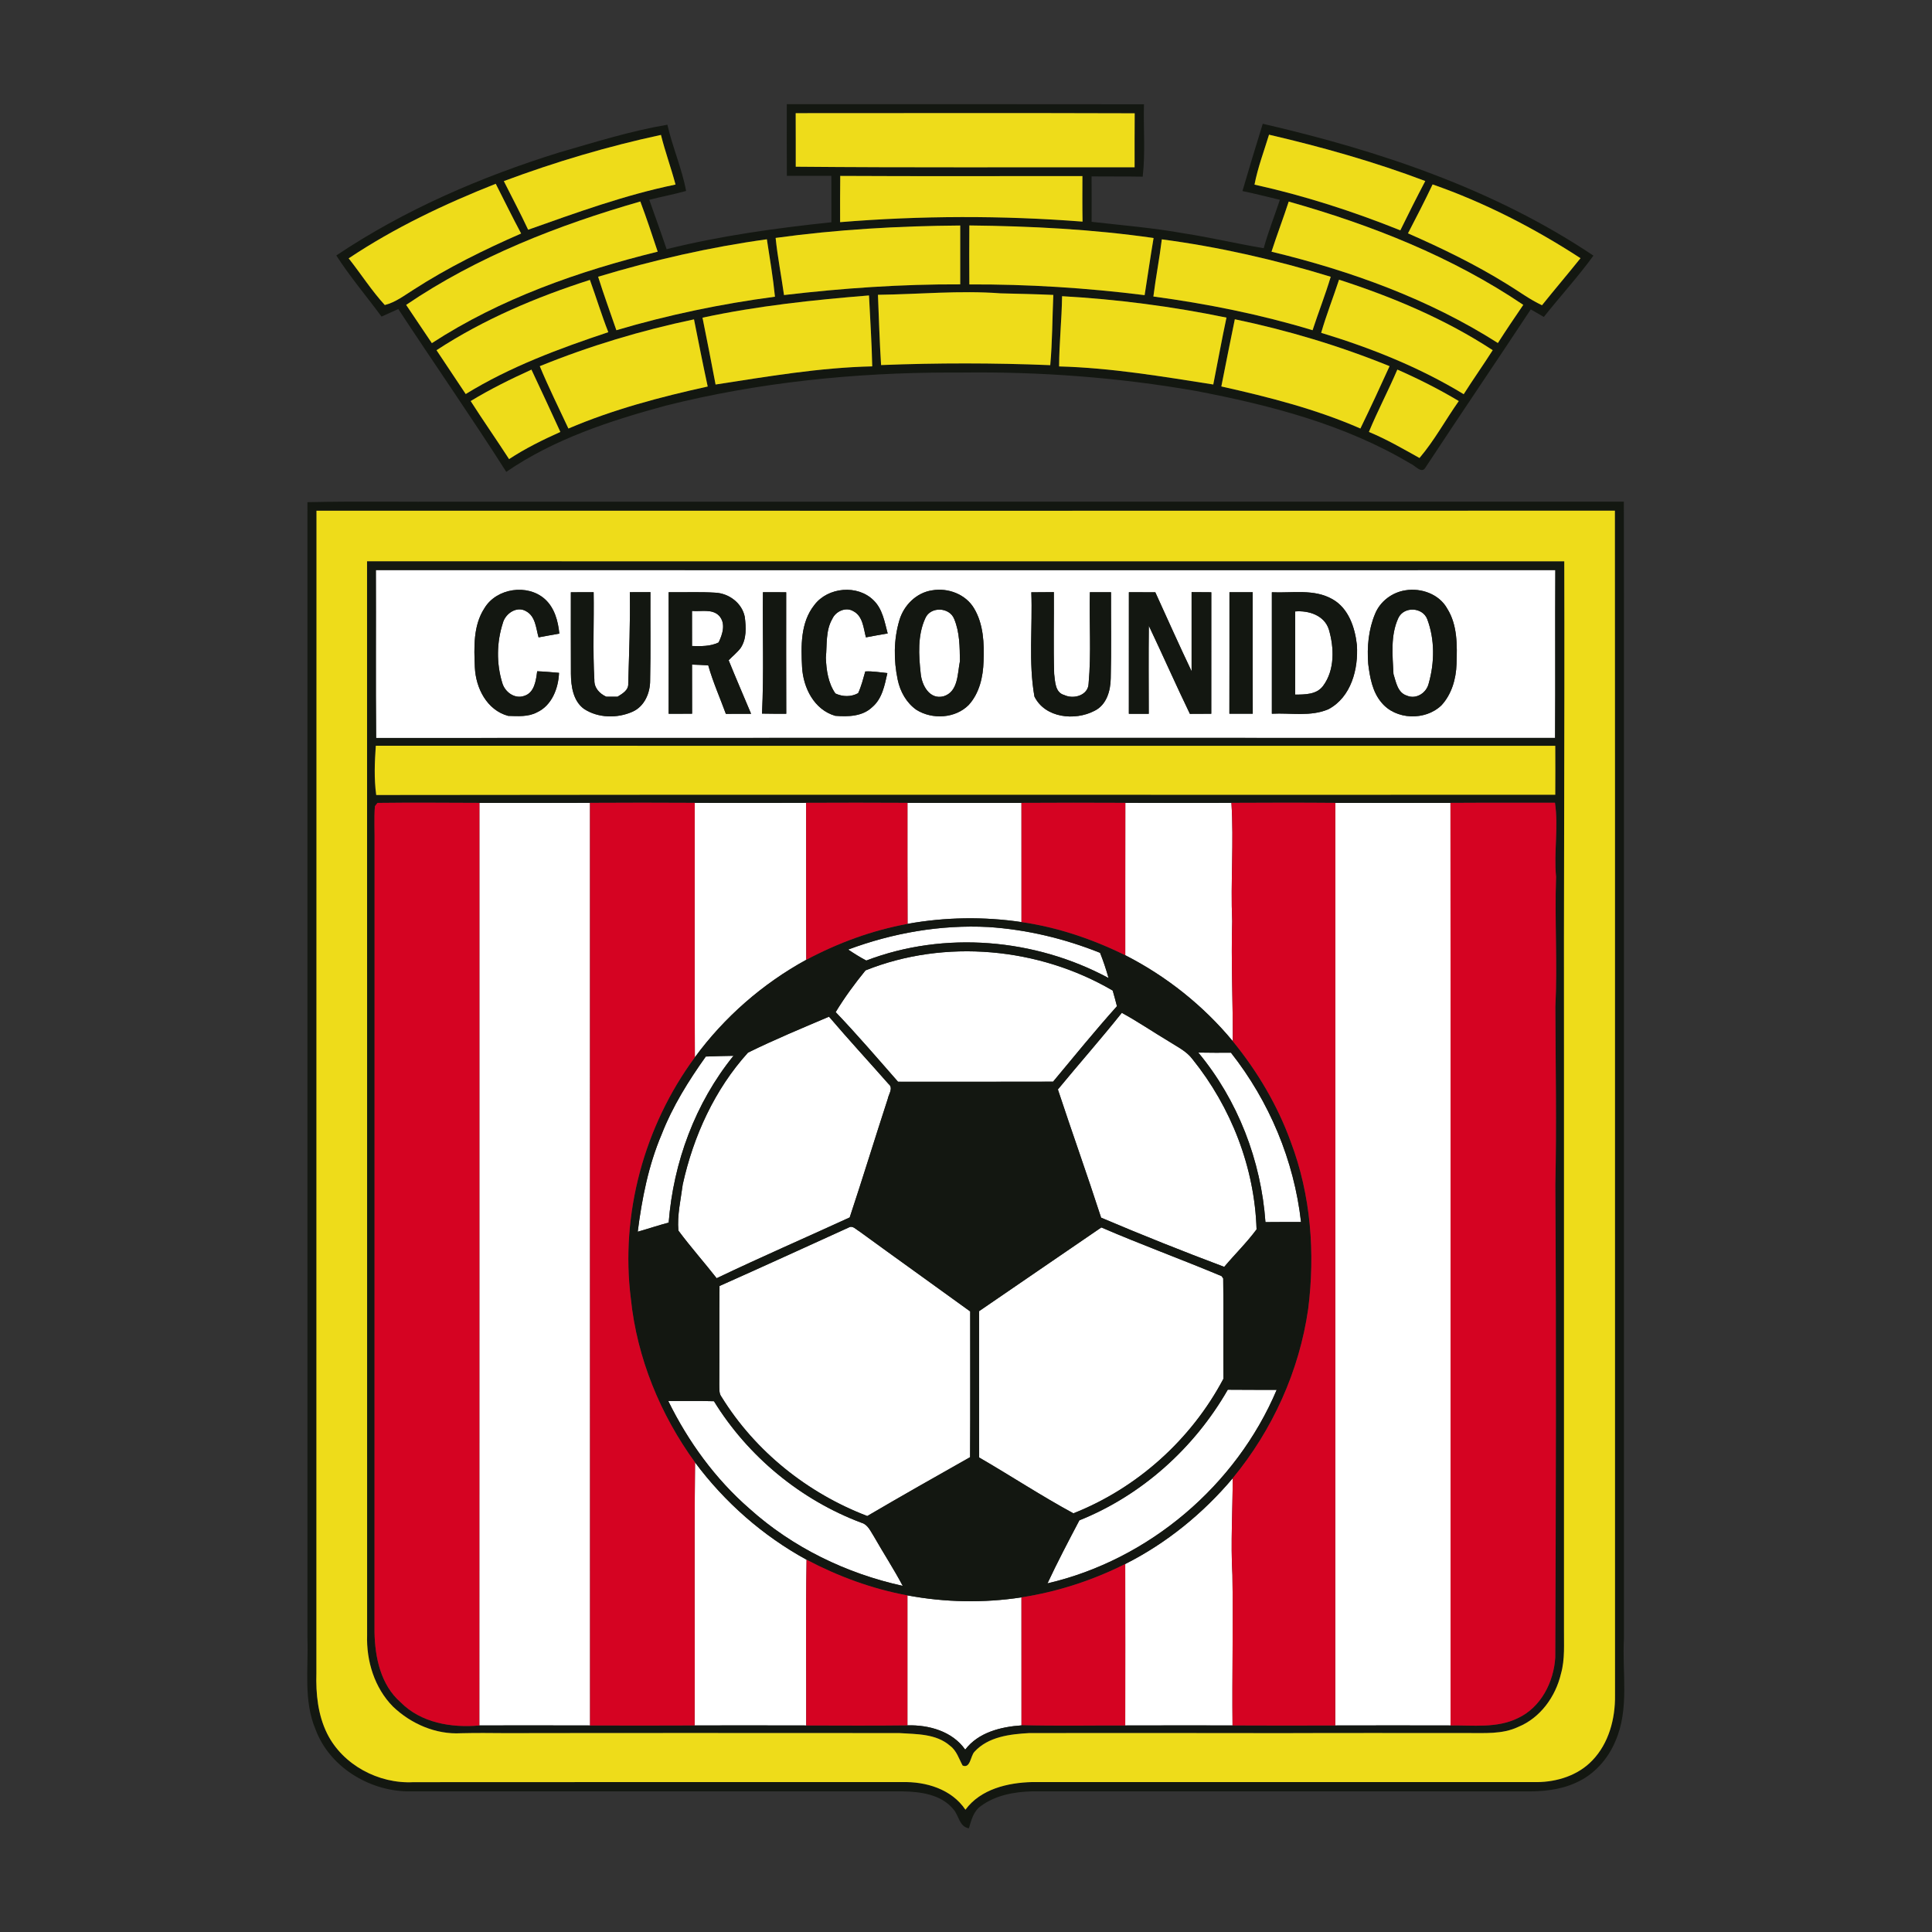 <?xml version="1.0" encoding="UTF-8" standalone="no"?>
<!-- Created with Inkscape (http://www.inkscape.org/) -->

<svg
   version="1.1"
   id="svg2"
   width="1440"
   height="1440"
   viewBox="0 0 1440 1440"
   sodipodi:docname="Curico Unido.ai"
   xmlns:inkscape="http://www.inkscape.org/namespaces/inkscape"
   xmlns:sodipodi="http://sodipodi.sourceforge.net/DTD/sodipodi-0.dtd"
   xmlns="http://www.w3.org/2000/svg"
   xmlns:svg="http://www.w3.org/2000/svg">
  <rect x="0" y="0" width="1440" height="1440" fill="#333333" stroke="none"/>
  <defs
     id="defs6">
    <clipPath
       clipPathUnits="userSpaceOnUse"
       id="clipPath16">
      <path
         d="M 0,1080 H 1080 V 0 H 0 Z"
         id="path14" />
    </clipPath>
  </defs>
  <sodipodi:namedview
     id="namedview4"
     pagecolor="#ffffff"
     bordercolor="#000000"
     borderopacity="0.25"
     inkscape:showpageshadow="2"
     inkscape:pageopacity="0.0"
     inkscape:pagecheckerboard="0"
     inkscape:deskcolor="#d1d1d1" />
  <g
     id="g8"
     inkscape:groupmode="layer"
     inkscape:label="Curico Unido"
     transform="matrix(1.333,0,0,-1.333,0,1440)">
    <g
       id="g10">
      <g
         id="g12"
         clip-path="url(#clipPath16)">
        <g
           id="g18"
           transform="translate(814.414,708.932)">
          <path
             d="m 0,0 c -0.266,-8.269 -2.715,-16.841 -8.411,-23.016 -9.015,-8.748 -25.642,-8.269 -33.628,1.632 -5.039,5.981 -6.406,14.02 -7.346,21.543 -0.728,9.423 0.159,19.183 3.851,27.966 2.839,6.975 9.494,11.979 16.91,13.133 C -19.75,42.73 -9.671,39.128 -5.181,31 0.585,21.774 0.355,10.469 0,0 m -71.584,-25.199 c -9.956,-4.33 -21.171,-1.97 -31.676,-2.538 0.036,22.644 0.017,45.269 0,67.912 11.286,-0.532 23.601,2.023 33.893,-3.886 9.015,-5.057 12.583,-15.847 13.647,-25.535 0.905,-13.416 -3.159,-29.191 -15.864,-35.953 m -55.42,-2.538 c 0.089,22.644 0,45.287 0.036,67.93 4.33,0.018 8.641,0.018 12.99,0 0.035,-22.643 -0.054,-45.286 0.035,-67.93 -4.365,-0.017 -8.713,-0.034 -13.061,0 m -10.132,-0.017 c -3.993,0 -7.986,-0.017 -11.961,-0.053 -7.878,16.308 -15.171,32.882 -22.945,49.243 -0.194,-16.414 -0.071,-32.83 -0.052,-49.225 -3.727,0.018 -7.418,0.018 -11.126,0.018 0.034,22.66 0,45.321 0.016,67.982 4.916,0 9.849,0 14.783,-0.053 6.726,-14.748 13.309,-29.529 20.282,-44.152 0.019,14.748 -0.017,29.494 0,44.24 3.674,-0.018 7.33,-0.035 11.021,-0.071 -0.036,-22.643 -0.036,-45.286 -0.018,-67.929 m -56.218,19.822 c -0.089,-6.992 -2.324,-14.924 -9.12,-18.207 -10.949,-5.696 -27.595,-4.028 -33.539,8.021 -3.39,19.218 -0.994,38.862 -1.739,58.276 4.188,0.035 8.394,0.053 12.599,0.088 0.125,-15.243 -0.302,-30.505 0.178,-45.747 0.549,-4.259 0.496,-10.417 5.643,-11.783 5.217,-2.521 13.433,-0.196 13.61,6.441 1.561,16.948 0.284,34.036 0.71,51.054 h 11.818 c -0.053,-16.06 0.249,-32.102 -0.16,-48.143 m -71.104,9.511 c -0.25,-8.695 -2.325,-17.922 -8.377,-24.488 -7.506,-7.489 -20.265,-8.182 -29.103,-2.698 -5.624,3.904 -9.156,10.256 -10.522,16.858 -2.307,10.932 -2.272,22.484 0.923,33.237 2.449,8.395 9.528,15.51 18.365,16.77 8.838,1.525 18.686,-2.166 23.372,-10.026 5.323,-8.873 5.731,-19.591 5.342,-29.653 m -82.855,-17.993 c 4.118,-1.9 8.679,-2.023 12.724,0.159 1.792,3.886 2.822,8.038 3.994,12.155 4.115,0.249 8.232,-0.532 12.35,-0.922 -1.526,-6.797 -2.858,-14.285 -8.465,-19.024 -5.519,-5.288 -13.558,-5.411 -20.69,-4.862 -11.784,3.408 -17.852,15.633 -18.527,27.115 -0.621,11.801 -0.94,25.056 6.85,34.834 7.577,10.08 24.239,11.57 33.201,2.555 4.969,-4.862 6.069,-12.013 7.808,-18.454 -4.081,-0.658 -8.127,-1.437 -12.173,-2.183 -1.367,5.199 -1.686,11.925 -7.099,14.675 -4.151,2.485 -9.795,-0.124 -11.677,-4.311 -3.832,-6.602 -2.909,-14.446 -3.619,-21.738 0.267,-6.992 1.259,-14.091 5.323,-19.999 m -41.027,-11.251 c 1.118,22.59 0.232,45.251 0.516,67.876 4.329,0 8.677,0 13.006,-0.036 0,-22.643 -0.052,-45.286 0.036,-67.929 -4.524,-0.017 -9.05,0 -13.558,0.089 m -20.211,-0.142 c -3.301,9.032 -7.24,17.851 -9.849,27.114 -3.017,0.196 -6.052,0.32 -9.068,0.427 0.017,-9.157 0,-18.314 0.036,-27.471 -4.383,-0.017 -8.749,-0.017 -13.115,-0.017 0.055,22.643 0.036,45.304 0,67.965 8.696,-0.143 17.409,0.283 26.103,-0.266 7.649,-0.373 14.961,-5.839 16.469,-13.54 0.745,-5.821 1.1,-12.387 -2.377,-17.479 -1.936,-2.52 -4.455,-4.49 -6.638,-6.779 4.064,-10.026 8.358,-19.946 12.547,-29.918 -4.704,0.017 -9.405,0.017 -14.108,-0.036 m -42.34,18.828 c 0.071,-7.081 -3.125,-14.711 -9.938,-17.675 -8.465,-3.744 -19.129,-3.567 -26.991,1.58 -6.139,4.454 -7.311,12.652 -7.364,19.732 -0.089,15.173 -0.018,30.345 -0.036,45.517 4.241,0.036 8.5,0.036 12.741,0.036 0.266,-16.361 -0.549,-32.776 0.408,-49.102 -0.142,-4.401 2.839,-7.559 6.62,-9.316 1.579,0 4.737,-0.018 6.334,-0.018 2.733,1.722 6.264,3.639 5.981,7.418 0.479,17 1.188,34 0.888,51.018 3.832,0 7.665,0.017 11.517,0.035 -0.089,-16.415 0.194,-32.829 -0.16,-49.225 m -82.73,-1.349 c 1.384,-5.182 6.921,-9.352 12.316,-7.435 5.784,1.775 6.583,8.677 7.257,13.769 4.064,-0.159 8.127,-0.532 12.21,-0.887 -0.338,-8.606 -3.994,-18.224 -12.281,-22.057 -4.968,-2.661 -10.735,-2.148 -16.165,-2.006 -11.907,3.23 -18.101,15.564 -18.616,27.133 -0.461,11.163 -0.993,23.354 5.377,33.096 6.743,11.215 24.063,13.77 33.787,5.057 5.413,-4.88 7.383,-12.279 8.075,-19.289 -3.887,-0.656 -7.737,-1.384 -11.605,-2.094 -1.473,5.093 -1.669,11.659 -6.868,14.551 -5.217,3.23 -11.765,-1.206 -13.131,-6.601 -3.444,-10.665 -3.621,-22.501 -0.356,-33.237 M 55.241,52.579 c -219.828,-0.036 -439.66,-0.053 -659.488,0.018 0.124,-31.302 -0.143,-62.588 0.142,-93.89 219.741,0.087 439.482,0.07 659.204,0.017 0.213,31.285 -0.035,62.571 0.142,93.855"
             style="fill:#ffffff;fill-opacity:1;fill-rule:nonzero;stroke:none"
             id="path20" />
        </g>
        <g
           id="g22"
           transform="translate(517.393,734.609)">
          <path
             d="m 0,0 c -4.419,-9.583 -3.71,-20.709 -2.591,-30.948 0.621,-6.549 4.969,-14.835 12.883,-12.688 8.181,2.591 7.665,12.741 9.051,19.573 -0.089,7.915 -0.108,16.255 -3.23,23.672 C 13.486,6.264 2.875,6.654 0,0"
             style="fill:#ffffff;fill-opacity:1;fill-rule:nonzero;stroke:none"
             id="path24" />
        </g>
        <g
           id="g26"
           transform="translate(781.87,734.698)">
          <path
             d="m 0,0 c -4.489,-9.743 -3.212,-20.922 -2.715,-31.321 1.419,-4.436 2.289,-10.469 7.507,-12.067 5.234,-2.271 11.037,1.598 12.207,6.886 3.284,11.605 3.443,24.506 -0.833,35.863 C 13.575,6.158 3.087,6.619 0,0"
             style="fill:#ffffff;fill-opacity:1;fill-rule:nonzero;stroke:none"
             id="path28" />
        </g>
        <g
           id="g30"
           transform="translate(386.928,738.673)">
          <path
             d="m 0,0 c 0.036,-6.53 0.036,-13.079 0.019,-19.609 5.039,-0.141 10.203,-0.284 14.852,1.97 2.236,4.578 4.187,10.753 0.23,14.994 C 11.181,1.33 4.987,-0.498 0,0"
             style="fill:#ffffff;fill-opacity:1;fill-rule:nonzero;stroke:none"
             id="path32" />
        </g>
        <g
           id="g34"
           transform="translate(724.197,738.389)">
          <path
             d="m 0,0 c 0.019,-15.509 0.036,-31.001 -0.017,-46.511 5.536,0.053 12.03,-0.034 15.669,4.934 6.566,8.89 6.158,21.312 3.176,31.479 C 16.326,-2.164 7.56,0.621 0,0"
             style="fill:#ffffff;fill-opacity:1;fill-rule:nonzero;stroke:none"
             id="path36" />
        </g>
        <g
           id="g38"
           transform="translate(268.053,631.349)">
          <path
             d="m 0,0 c -0.036,-171.953 0.036,-343.905 -0.036,-515.858 20.639,0.018 41.276,0.053 61.914,-0.017 -0.071,171.952 0.017,343.922 -0.036,515.894 C 41.222,-0.07 20.603,-0.053 0,0"
             style="fill:#ffffff;fill-opacity:1;fill-rule:nonzero;stroke:none"
             id="path40" />
        </g>
        <g
           id="g42"
           transform="translate(450.741,631.385)">
          <path
             d="m 0,0 c -20.762,-0.124 -41.525,-0.072 -62.286,-0.018 0.017,-47.434 -0.125,-94.849 0.07,-142.283 16.45,22.431 37.904,41.17 62.305,54.532 C -0.053,-58.507 0.106,-29.262 0,0"
             style="fill:#ffffff;fill-opacity:1;fill-rule:nonzero;stroke:none"
             id="path44" />
        </g>
        <g
           id="g46"
           transform="translate(571.161,564.697)">
          <path
             d="m 0,0 c -0.036,22.218 0.017,44.434 -0.019,66.652 -21.258,-0.07 -42.499,-0.053 -63.741,0.017 0.019,-22.554 -0.053,-45.108 0.055,-67.663 C -42.732,2.787 -21.082,3.123 0,0"
             style="fill:#ffffff;fill-opacity:1;fill-rule:nonzero;stroke:none"
             id="path48" />
        </g>
        <g
           id="g50"
           transform="translate(688.547,631.367)">
          <path
             d="m 0,0 c -19.768,-0.072 -39.555,-0.089 -59.322,0 -0.072,-28.41 0,-56.822 -0.036,-85.213 23.016,-11.748 43.672,-28.18 60.139,-48.09 0.053,22.376 -1.011,44.754 -0.355,67.13 C -0.515,-44.098 1.402,-22.04 0,0"
             style="fill:#ffffff;fill-opacity:1;fill-rule:nonzero;stroke:none"
             id="path52" />
        </g>
        <g
           id="g54"
           transform="translate(811.025,631.349)">
          <path
             d="m 0,0 c -21.473,-0.07 -42.926,-0.036 -64.38,0 -0.053,-171.953 0.035,-343.923 -0.036,-515.875 21.49,0.035 42.979,0.07 64.469,0 C 0,-343.923 0.142,-171.953 0,0"
             style="fill:#ffffff;fill-opacity:1;fill-rule:nonzero;stroke:none"
             id="path56" />
        </g>
        <g
           id="g58"
           transform="translate(484.386,543.19)">
          <path
             d="m 0,0 c 43.743,16.716 94.37,12.315 135.45,-9.777 -1.33,4.773 -2.91,9.492 -4.737,14.089 C 110.748,12.297 89.667,17.355 68.195,18.739 41.542,20.124 14.835,15.439 -10.133,6.14 -6.849,3.939 -3.514,1.828 0,0"
             style="fill:#ffffff;fill-opacity:1;fill-rule:nonzero;stroke:none"
             id="path60" />
        </g>
        <g
           id="g62"
           transform="translate(502.132,475.42)">
          <path
             d="m 0,0 c 28.889,0.018 57.779,-0.071 86.687,0.036 11.782,14.16 23.423,28.463 35.721,42.198 -0.728,2.946 -1.562,5.838 -2.379,8.748 C 78.808,75.116 26.281,80.049 -18.171,62.269 -24.205,54.886 -29.918,47.096 -34.87,38.934 -22.839,26.334 -11.481,13.096 0,0"
             style="fill:#ffffff;fill-opacity:1;fill-rule:nonzero;stroke:none"
             id="path64" />
        </g>
        <g
           id="g66"
           transform="translate(591.515,471.108)">
          <path
             d="m 0,0 c 7.896,-23.956 16.414,-47.7 24.169,-71.692 22.731,-9.652 45.713,-18.827 68.834,-27.504 5.945,7.062 12.6,13.539 18.082,20.956 -1.046,34.498 -14.197,68.303 -35.792,95.134 -3.336,4.507 -8.5,6.92 -13.077,9.866 C 53.343,32.048 44.807,37.904 35.739,42.837 24.152,28.304 11.818,14.356 0,0"
             style="fill:#ffffff;fill-opacity:1;fill-rule:nonzero;stroke:none"
             id="path68" />
        </g>
        <g
           id="g70"
           transform="translate(418.231,491.693)">
          <path
             d="m 0,0 c -18.633,-20.584 -30.54,-46.724 -36.485,-73.714 -1.1,-8.535 -3.176,-17.142 -2.43,-25.784 6.796,-9.139 14.373,-17.674 21.401,-26.636 24.595,11.766 49.615,22.608 74.389,33.983 7.31,22.039 14.089,44.257 21.293,66.332 0.479,2.644 3.248,6.016 0.444,8.269 C 67.539,-4.968 56.164,7.347 45.304,20.106 30.114,13.629 14.799,7.311 0,0"
             style="fill:#ffffff;fill-opacity:1;fill-rule:nonzero;stroke:none"
             id="path72" />
        </g>
        <g
           id="g74"
           transform="translate(670.021,491.728)">
          <path
             d="m 0,0 c 22.11,-26.618 35.1,-60.352 37.549,-94.796 6.637,0.089 13.256,0.036 19.893,0.072 C 53.573,-60.316 39.696,-27.257 18.278,-0.089 12.192,-0.089 6.086,-0.124 0,0"
             style="fill:#ffffff;fill-opacity:1;fill-rule:nonzero;stroke:none"
             id="path76" />
        </g>
        <g
           id="g78"
           transform="translate(356.584,391.556)">
          <path
             d="M 0,0 C 5.784,1.632 11.481,3.585 17.303,5.093 19.946,38.844 32.172,71.958 53.537,98.362 48.373,98.256 43.21,98.185 38.064,97.954 28.374,84.344 19.448,70.059 13.362,54.424 6.016,37.141 2.342,18.561 0,0"
             style="fill:#ffffff;fill-opacity:1;fill-rule:nonzero;stroke:none"
             id="path80" />
        </g>
        <g
           id="g82"
           transform="translate(403.467,299.173)">
          <path
             d="m 0,0 c 18.811,-30.433 48.107,-53.841 81.468,-66.582 19.041,11.181 38.261,22.041 57.479,32.901 0.177,27.168 0.034,54.336 0.07,81.487 -20.673,15.012 -41.47,29.813 -62.09,44.86 -1.757,0.958 -3.62,3.39 -5.821,2.077 C 47.044,83.811 22.998,72.791 -1.153,62.038 -1.33,43.619 -1.153,25.216 -1.277,6.796 -1.172,4.507 -1.543,1.951 0,0"
             style="fill:#ffffff;fill-opacity:1;fill-rule:nonzero;stroke:none"
             id="path84" />
        </g>
        <g
           id="g86"
           transform="translate(683.951,365.452)">
          <path
             d="m 0,0 -0.906,1.277 c -22.269,9.353 -45.037,17.622 -67.237,27.222 -22.819,-15.545 -45.552,-31.249 -68.355,-46.812 0.053,-27.257 -0.053,-54.531 0.036,-81.807 17.656,-10.238 34.799,-21.524 52.703,-31.231 35.723,14.126 65.943,41.347 83.901,75.276 C -0.053,-37.389 0.302,-18.686 0,0"
             style="fill:#ffffff;fill-opacity:1;fill-rule:nonzero;stroke:none"
             id="path88" />
        </g>
        <g
           id="g90"
           transform="translate(603.529,230.179)">
          <path
             d="M 0,0 C -6.122,-11.641 -12.262,-23.318 -17.835,-35.242 38.826,-22.075 87.679,19.448 110.323,72.952 101.201,73.023 92.081,72.916 82.977,73.04 64.291,40.477 34.922,14.001 0,0"
             style="fill:#ffffff;fill-opacity:1;fill-rule:nonzero;stroke:none"
             id="path92" />
        </g>
        <g
           id="g94"
           transform="translate(481.654,228.831)">
          <path
             d="m 0,0 c -33.946,12.741 -63.439,37.087 -82.445,67.946 -8.517,0.266 -17.036,0.089 -25.554,0.124 C -96.854,45.356 -81.7,24.488 -62.57,7.843 -38.489,-13.824 -8.465,-28.376 23.105,-35.296 18.118,-25.873 12.28,-16.947 7.009,-7.685 5.109,-4.792 3.673,-1.012 0,0"
             style="fill:#ffffff;fill-opacity:1;fill-rule:nonzero;stroke:none"
             id="path96" />
        </g>
        <g
           id="g98"
           transform="translate(388.632,262.565)">
          <path
             d="m 0,0 c -0.479,-49.03 -0.036,-98.062 -0.213,-147.073 20.78,0.034 41.577,0.034 62.375,-0.019 0.089,30.895 -0.301,61.79 0.196,92.684 C 37.958,-41.063 16.609,-22.307 0,0"
             style="fill:#ffffff;fill-opacity:1;fill-rule:nonzero;stroke:none"
             id="path100" />
        </g>
        <g
           id="g102"
           transform="translate(689.097,199.675)">
          <path
             d="M 0,0 C -1.012,18.011 0.159,36.023 0.159,54.034 -16.486,34.319 -36.857,17.709 -59.926,6.087 c 0.053,-30.097 0.035,-60.193 0,-90.289 19.999,0.053 39.997,0.053 59.998,0.019 C -0.23,-56.147 0.479,-28.055 0,0"
             style="fill:#ffffff;fill-opacity:1;fill-rule:nonzero;stroke:none"
             id="path104" />
        </g>
        <g
           id="g106"
           transform="translate(507.384,188.212)">
          <path
             d="m 0,0 c 0,-24.223 0.017,-48.445 0,-72.667 12.013,0.319 25.074,-3.284 32.314,-13.576 7.347,9.654 19.946,12.777 31.463,13.557 v 0.143 C 63.741,-48.73 63.795,-24.915 63.759,-1.1 42.625,-4.348 21.028,-3.922 0,0"
             style="fill:#ffffff;fill-opacity:1;fill-rule:nonzero;stroke:none"
             id="path108" />
        </g>
        <g
           id="g110"
           transform="translate(263.173,856.024)">
          <path
             d="m 0,0 c 6.992,-10.932 14.428,-21.561 21.473,-32.457 9.049,5.962 18.809,10.754 28.676,15.19 C 44.86,-5.608 39.395,5.962 33.982,17.568 22.377,12.28 10.913,6.636 0,0 m 518.147,17.603 c -5.022,-11.747 -11.02,-23.051 -15.899,-34.87 9.83,-4.063 19.022,-9.405 28.285,-14.569 8.341,9.778 14.534,21.312 21.969,31.836 -11.056,6.619 -22.572,12.422 -34.355,17.603 M 427.273,45.73 c -2.591,-12.511 -5.058,-25.039 -7.542,-37.568 26.44,-5.909 52.863,-12.635 77.76,-23.512 5.608,11.535 11.021,23.176 16.309,34.851 -27.95,11.375 -56.981,20.071 -86.527,26.229 M 38.65,19.501 C 43.53,7.684 49.26,-3.781 54.656,-15.368 79.659,-4.685 106.046,2.289 132.54,8.126 129.843,20.603 127.359,33.148 124.874,45.677 95.453,39.519 66.527,30.823 38.65,19.501 M 330.685,58.63 c -0.177,-13.113 -1.615,-26.156 -1.668,-39.27 28.978,-0.763 57.619,-5.625 86.206,-10.098 2.485,12.458 4.721,24.968 7.383,37.391 -30.274,6.246 -61.062,10.256 -91.921,11.977 M 129.63,46.617 c 2.555,-12.44 4.915,-24.914 7.311,-37.372 29.05,4.471 58.134,9.477 87.591,10.15 -0.266,13.239 -1.171,26.441 -1.81,39.661 -31.196,-2.538 -62.446,-5.838 -93.092,-12.439 m 98.096,12.794 c 0.551,-13.096 0.906,-26.21 1.757,-39.287 31.517,1.241 63.085,1.224 94.584,-0.055 1.206,13.062 1.134,26.193 1.72,39.271 -9.831,0.444 -19.68,0.639 -29.511,0.887 -22.837,1.721 -45.693,-0.532 -68.55,-0.816 m 257.822,8.447 c -3.247,-9.938 -7.097,-19.662 -9.99,-29.707 27.701,-8.411 54.905,-19.216 79.695,-34.319 5.252,8.305 10.948,16.326 16.219,24.614 -26.477,17.337 -55.898,29.705 -85.924,39.412 M -19.093,28.427 C -13.682,20.229 -8.18,12.101 -2.768,3.921 22.022,19.182 49.456,29.35 76.961,38.508 73.182,48.126 70.182,58.026 66.669,67.733 36.68,58.115 7.328,45.713 -19.093,28.427 m 90.358,41.081 c 3.159,-10.043 6.779,-19.929 10.204,-29.901 28.996,8.607 58.702,14.764 88.673,18.74 -1.064,10.753 -2.891,21.419 -4.525,32.102 C 133.659,86.047 102.143,78.825 71.265,69.508 M 386.459,90.413 C 385.164,79.73 383.07,69.135 381.738,58.452 411.816,54.407 441.7,48.409 470.749,39.607 c 3.266,10.008 7.134,19.804 10.15,29.883 -30.858,9.476 -62.446,16.681 -94.44,20.923 m -107.626,7.771 c -0.071,-11.001 -0.089,-21.986 0,-32.97 32.758,0.142 65.499,-1.934 98.007,-5.998 1.687,10.647 3.213,21.312 5.005,31.942 -34.107,4.915 -68.586,6.654 -103.012,7.026 M 170.515,91.211 c 1.101,-10.718 3.213,-21.295 4.685,-31.942 32.705,3.851 65.605,6.122 98.539,5.981 -0.034,10.966 0,21.933 0,32.899 -34.497,-0.248 -69.029,-2.218 -103.224,-6.938 m 286.889,20.318 c -3.052,-9.387 -6.583,-18.615 -9.618,-28.02 44.328,-10.701 87.964,-26.459 126.578,-51.052 4.596,7.204 9.388,14.266 14.197,21.329 -39.821,26.901 -85.055,44.753 -131.157,57.743 M -36.076,53.768 c 4.827,-7.098 9.529,-14.285 14.373,-21.383 38.331,24.933 82.108,40.264 126.276,51.142 -3.123,9.387 -6.228,18.793 -9.707,28.055 C 48.906,98.379 3.656,80.74 -36.076,53.768 m 573.938,67.361 c -4.365,-9.228 -9.068,-18.295 -13.77,-27.363 19.04,-8.34 37.78,-17.443 55.454,-28.428 6.477,-3.939 12.581,-8.535 19.484,-11.765 7.081,8.837 14.445,17.443 21.526,26.299 C 594.7,96.694 567,110.961 537.862,121.129 M -68.212,79.783 c 6.831,-8.624 12.775,-17.993 20.193,-26.087 5.98,1.492 10.913,5.343 16.042,8.554 19.059,12.298 39.43,22.36 60.193,31.427 -4.916,9.175 -9.477,18.526 -14.197,27.808 -28.605,-11.322 -56.59,-24.578 -82.231,-41.702 m 274.856,46.102 c -0.123,-8.624 -0.07,-17.23 -0.07,-25.855 45.073,3.673 90.466,3.797 135.556,0.301 -0.16,8.483 -0.088,16.965 -0.07,25.466 -45.145,0.018 -90.288,-0.161 -135.416,0.088 m 231.631,-4.862 c 27.843,-6.158 55.082,-14.941 81.54,-25.571 4.526,9.245 9.156,18.455 13.948,27.577 -28.429,10.753 -57.761,19.023 -87.361,25.908 -2.838,-9.264 -6.282,-18.385 -8.127,-27.914 m -419.731,1.952 c 4.525,-9.068 9.317,-17.994 13.593,-27.185 27.079,9.581 54.195,19.465 82.409,25.268 -2.484,9.334 -5.82,18.385 -8.145,27.754 -29.848,-6.424 -59.252,-15.154 -87.857,-25.837 m 163.186,37.993 c 0.071,-9.973 0.017,-19.946 0.036,-29.936 63.138,-0.586 126.311,-0.232 189.467,-0.319 0.018,10.06 -0.053,20.122 0.054,30.184 -63.174,0.213 -126.365,0.089 -189.557,0.071 m -4.968,5.021 c 66.563,-0.036 133.143,0.072 199.706,-0.053 -0.373,-13.486 0.834,-27.061 -0.709,-40.477 -9.548,0.177 -19.077,0.035 -28.589,0.143 0.054,-8.466 0.054,-16.93 0.018,-25.395 17.32,-1.97 34.71,-3.389 51.887,-6.494 14.871,-2.272 29.51,-5.802 44.346,-8.252 2.52,9.193 6.051,18.048 9.051,27.062 -6.992,1.615 -13.914,3.478 -20.94,4.881 3.673,12.581 7.471,25.109 11.358,37.636 C 507.73,140.082 572.146,118.627 627.795,81.309 619.154,69.42 609.198,58.56 600.06,47.043 c -2.449,1.402 -4.881,2.804 -7.311,4.205 -19.502,-29.545 -39.413,-58.825 -58.861,-88.389 -2.13,-3.834 -5.821,1.171 -8.341,2.129 -36.68,21.933 -78.736,32.794 -120.367,40.725 -42.998,7.507 -86.705,10.771 -130.34,10.24 -2.288,0.018 -4.56,0.018 -6.831,0 C 214.541,15.917 160.88,10.452 108.975,-2.592 77.938,-11.02 46.653,-21.224 19.91,-39.591 0.355,-8.892 -20.478,20.993 -40.46,51.443 c -3.123,-1.402 -6.246,-2.804 -9.369,-4.223 -8.429,11.41 -17.639,22.27 -25.305,34.178 38.189,25.588 80.76,43.919 124.538,57.565 20.033,5.751 40.015,12.085 60.599,15.545 2.804,-12.528 8.111,-24.399 10.452,-37.034 -6.796,-1.881 -13.735,-3.23 -20.584,-4.933 3.212,-9.21 6.583,-18.367 9.688,-27.63 30.239,7.542 61.187,11.766 92.135,15.066 -0.035,8.66 -0.018,17.302 -0.018,25.961 -8.305,-0.036 -16.592,-0.017 -24.878,-0.017 -0.107,13.344 -0.036,26.706 -0.036,40.068"
             style="fill:#131711;fill-opacity:1;fill-rule:nonzero;stroke:none"
             id="path112" />
        </g>
        <g
           id="g114"
           transform="translate(176.913,144.682)">
          <path
             d="m 0,0 c -0.338,-11.482 0.851,-23.335 6.015,-33.751 8.767,-17.569 28.836,-28.18 48.214,-27.151 91.087,0.088 182.193,0.035 273.279,0.035 13.292,0.374 27.648,-3.904 35.402,-15.438 8.447,11.534 23.654,15.119 37.212,15.455 94.103,-0.017 188.207,0.019 282.31,-0.017 11.322,0.072 23.034,3.762 30.984,12.103 9.246,9.582 12.848,23.299 12.706,36.325 -0.088,220.823 0.071,441.646 -0.071,662.487 C 484.04,649.977 242.046,649.995 0.053,650.031 -0.036,433.342 0.07,216.671 0,0 m -5.005,654.804 c 27.453,0.603 54.922,0.106 82.375,0.266 217.894,0.018 435.79,-0.018 653.685,0.018 0.124,-72.312 0,-144.607 0.054,-216.919 -0.036,-139.533 -0.036,-279.082 0,-418.613 -1.1,-19.148 3.194,-39.378 -4.774,-57.514 -4.188,-10.079 -11.96,-18.809 -22.04,-23.228 -9.032,-4.205 -19.182,-5.022 -29.013,-4.879 -91.655,0.07 -183.293,0 -274.947,0.034 -9.973,-0.23 -20.478,-2.128 -28.676,-8.127 -4.188,-2.839 -5.483,-7.968 -6.815,-12.546 -5.413,0.887 -5.554,7.117 -8.643,10.612 -6.83,8.358 -18.401,9.884 -28.534,10.044 -92.311,0.036 -184.622,0.017 -276.934,0 -21.719,0.461 -43.494,13.877 -51.213,34.639 -6.796,16.095 -3.957,33.858 -4.525,50.805 0,139.638 0.018,279.294 -0.017,418.95 0.017,72.152 0,144.305 0.017,216.458"
             style="fill:#131711;fill-opacity:1;fill-rule:nonzero;stroke:none"
             id="path116" />
        </g>
        <g
           id="g118"
           transform="translate(209.635,629.486)">
          <path
             d="m 0,0 c -0.568,-7.187 -0.071,-14.428 -0.195,-21.633 -0.035,-146.735 0,-293.453 -0.035,-440.173 0.248,-14.108 3.46,-29.493 14.569,-39.2 11.409,-11.569 28.445,-14.409 44.043,-12.989 20.639,0.018 41.276,0.054 61.914,-0.018 19.502,-0.053 38.987,-0.089 58.488,0.018 20.781,0.035 41.578,0.035 62.375,-0.018 18.863,-0.017 37.727,-0.177 56.59,0.072 12.014,0.318 25.074,-3.283 32.315,-13.575 7.346,9.652 19.946,12.776 31.463,13.556 v 0.142 c 19.324,-0.532 38.684,-0.142 58.009,-0.195 19.999,0.053 39.998,0.053 59.997,0.018 19.147,-0.107 38.295,-0.071 57.442,-0.018 21.489,0.036 42.979,0.072 64.469,0 12.546,0.213 25.837,-1.649 37.531,4.064 12.972,5.962 20.194,20.23 21.01,34 0.356,88.159 0.586,176.176 0.036,264.3 0.746,33.148 0.142,66.261 0.017,99.444 1.225,24.241 -0.443,48.481 0.391,72.756 -1.313,13.789 1.42,27.612 -0.603,41.383 -19.484,-0.071 -38.969,0.071 -58.436,-0.071 -21.472,-0.071 -42.926,-0.035 -64.38,0 -19.36,0.16 -38.738,0.124 -58.098,0.018 -19.768,-0.072 -39.554,-0.089 -59.323,0 C 400.229,1.97 380.868,1.987 361.508,1.863 340.249,1.792 319.008,1.809 297.767,1.881 278.886,2.005 259.988,1.97 241.106,1.898 220.345,1.775 199.583,1.828 178.82,1.881 159.3,1.987 139.781,2.005 120.26,1.881 99.64,1.792 79.021,1.809 58.418,1.863 39.413,1.934 20.408,2.075 1.419,1.845 1.064,1.384 0.355,0.46 0,0 m 0.498,33.804 c -0.64,-9.156 -1.03,-18.42 0.23,-27.54 219.758,0.319 439.516,0.018 659.257,0.142 0.053,9.121 0.053,18.242 0,27.362 C 440.156,33.787 220.326,33.716 0.498,33.804 m 0.034,98.239 C 0.656,100.74 0.39,69.455 0.675,38.152 c 219.74,0.088 439.481,0.071 659.205,0.018 0.213,31.285 -0.036,62.57 0.141,93.855 -219.83,-0.035 -439.659,-0.053 -659.489,0.018 m -4.896,-595.534 c 0.07,200.149 -0.072,400.3 -0.036,600.449 223.13,-0.07 446.278,-0.036 669.425,-0.017 0.266,-93.749 -0.355,-187.48 -0.16,-281.211 0,-105.23 -0.017,-210.461 0,-315.708 -0.106,-8.358 0.639,-16.912 -1.685,-25.092 -3.017,-12.812 -11.553,-24.737 -23.992,-29.777 -8.873,-4.188 -18.881,-3.318 -28.392,-3.39 -34.337,-0.017 -68.675,0.09 -103.013,-0.053 -47.273,0.107 -94.564,0.053 -141.838,0.036 -10.806,-0.585 -23.087,-2.023 -30.753,-10.505 -2.218,-2.395 -2.235,-9.476 -6.584,-7.649 -2.094,3.817 -3.336,8.324 -6.99,11.02 -7.791,6.849 -18.74,6.496 -28.446,7.134 -73.395,0.017 -146.79,0.107 -220.185,-0.036 -8.288,0.089 -16.574,0.143 -24.88,-0.053 -14.071,-0.798 -27.983,5.271 -38.045,14.924 -10.31,10.452 -14.888,25.465 -14.426,39.928"
             style="fill:#131711;fill-opacity:1;fill-rule:nonzero;stroke:none"
             id="path120" />
        </g>
        <g
           id="g122"
           transform="translate(270.892,740.217)">
          <path
             d="m 0,0 c 6.743,11.215 24.063,13.771 33.788,5.057 5.412,-4.88 7.382,-12.279 8.074,-19.289 -3.886,-0.656 -7.737,-1.384 -11.606,-2.094 -1.473,5.093 -1.668,11.659 -6.868,14.551 -5.217,3.23 -11.765,-1.206 -13.13,-6.6 -3.443,-10.665 -3.621,-22.502 -0.356,-33.238 1.384,-5.181 6.92,-9.352 12.316,-7.435 5.785,1.775 6.583,8.677 7.257,13.77 4.064,-0.16 8.127,-0.533 12.21,-0.887 -0.338,-8.607 -3.994,-18.225 -12.281,-22.058 -4.969,-2.661 -10.735,-2.148 -16.165,-2.004 -11.907,3.23 -18.101,15.562 -18.616,27.132 C -5.839,-21.933 -6.371,-9.742 0,0"
             style="fill:#131711;fill-opacity:1;fill-rule:nonzero;stroke:none"
             id="path124" />
        </g>
        <g
           id="g126"
           transform="translate(517.393,734.609)">
          <path
             d="m 0,0 c -4.419,-9.583 -3.709,-20.709 -2.591,-30.948 0.621,-6.549 4.968,-14.835 12.883,-12.688 8.181,2.591 7.666,12.741 9.05,19.573 -0.088,7.915 -0.107,16.255 -3.229,23.672 C 13.486,6.264 2.875,6.654 0,0 m 3.851,15.58 c 8.837,1.527 18.685,-2.164 23.37,-10.026 5.324,-8.873 5.732,-19.591 5.341,-29.653 -0.248,-8.694 -2.324,-17.922 -8.375,-24.488 -7.507,-7.488 -20.265,-8.181 -29.103,-2.698 -5.625,3.905 -9.156,10.258 -10.523,16.858 -2.307,10.932 -2.272,22.484 0.923,33.238 2.449,8.394 9.529,15.509 18.367,16.769"
             style="fill:#131711;fill-opacity:1;fill-rule:nonzero;stroke:none"
             id="path128" />
        </g>
        <g
           id="g130"
           transform="translate(781.869,734.698)">
          <path
             d="m 0,0 c -4.49,-9.743 -3.211,-20.922 -2.715,-31.321 1.419,-4.436 2.289,-10.469 7.506,-12.067 5.235,-2.271 11.039,1.598 12.209,6.886 3.283,11.605 3.443,24.506 -0.834,35.863 C 13.575,6.158 3.087,6.619 0,0 m 3.922,15.492 c 8.873,1.473 18.951,-2.13 23.441,-10.258 5.768,-9.228 5.537,-20.531 5.183,-31.001 -0.268,-8.269 -2.715,-16.84 -8.413,-23.015 -9.014,-8.749 -25.642,-8.27 -33.627,1.632 -5.039,5.98 -6.405,14.019 -7.346,21.543 -0.728,9.423 0.16,19.183 3.85,27.967 2.84,6.974 9.495,11.979 16.912,13.132"
             style="fill:#131711;fill-opacity:1;fill-rule:nonzero;stroke:none"
             id="path132" />
        </g>
        <g
           id="g134"
           transform="translate(319.195,749.107)">
          <path
             d="m 0,0 c 4.241,0.035 8.5,0.035 12.741,0.035 0.266,-16.361 -0.549,-32.775 0.409,-49.101 -0.143,-4.401 2.839,-7.56 6.619,-9.316 1.579,0 4.738,-0.018 6.335,-0.018 2.732,1.721 6.264,3.638 5.979,7.417 0.48,17.001 1.189,34 0.887,51.018 3.834,0 7.667,0.018 11.518,0.036 -0.089,-16.414 0.195,-32.83 -0.16,-49.226 0.071,-7.08 -3.124,-14.71 -9.937,-17.675 -8.464,-3.743 -19.13,-3.566 -26.991,1.58 -6.14,4.454 -7.311,12.652 -7.364,19.733 C -0.053,-30.344 0.018,-15.173 0,0"
             style="fill:#131711;fill-opacity:1;fill-rule:nonzero;stroke:none"
             id="path136" />
        </g>
        <g
           id="g138"
           transform="translate(386.928,738.673)">
          <path
             d="m 0,0 c 0.036,-6.53 0.036,-13.079 0.019,-19.609 5.039,-0.141 10.203,-0.284 14.852,1.97 2.236,4.578 4.187,10.753 0.23,14.994 C 11.181,1.33 4.987,-0.498 0,0 m -13.06,10.469 c 8.696,-0.141 17.408,0.284 26.103,-0.266 7.649,-0.372 14.96,-5.839 16.468,-13.539 0.745,-5.822 1.099,-12.386 -2.378,-17.48 -1.934,-2.519 -4.455,-4.489 -6.636,-6.779 4.062,-10.026 8.358,-19.946 12.545,-29.918 -4.702,0.018 -9.405,0.018 -14.107,-0.036 -3.3,9.033 -7.241,17.853 -9.849,27.116 -3.016,0.195 -6.051,0.319 -9.067,0.425 0.017,-9.156 0,-18.313 0.035,-27.469 -4.384,-0.018 -8.749,-0.018 -13.114,-0.018 0.053,22.644 0.036,45.303 0,67.964"
             style="fill:#131711;fill-opacity:1;fill-rule:nonzero;stroke:none"
             id="path140" />
        </g>
        <g
           id="g142"
           transform="translate(426.589,749.143)">
          <path
             d="m 0,0 c 4.33,0 8.677,0 13.007,-0.035 0,-22.643 -0.053,-45.286 0.036,-67.929 -4.525,-0.018 -9.049,0 -13.558,0.088 C 0.604,-45.286 -0.283,-22.625 0,0"
             style="fill:#131711;fill-opacity:1;fill-rule:nonzero;stroke:none"
             id="path144" />
        </g>
        <g
           id="g146"
           transform="translate(455.337,741.974)">
          <path
             d="m 0,0 c 7.577,10.079 24.24,11.57 33.202,2.555 4.968,-4.862 6.068,-12.013 7.807,-18.456 -4.081,-0.655 -8.127,-1.436 -12.173,-2.181 -1.366,5.198 -1.685,11.924 -7.098,14.675 -4.152,2.485 -9.795,-0.125 -11.677,-4.312 -3.833,-6.601 -2.909,-14.445 -3.62,-21.738 0.266,-6.992 1.26,-14.09 5.324,-19.999 4.117,-1.9 8.677,-2.023 12.724,0.159 1.792,3.886 2.821,8.039 3.992,12.156 4.117,0.248 8.234,-0.532 12.351,-0.923 -1.526,-6.796 -2.857,-14.284 -8.464,-19.022 -5.519,-5.288 -13.558,-5.413 -20.692,-4.862 -11.782,3.406 -17.851,15.633 -18.525,27.114 C -7.471,-23.033 -7.79,-9.778 0,0"
             style="fill:#131711;fill-opacity:1;fill-rule:nonzero;stroke:none"
             id="path148" />
        </g>
        <g
           id="g150"
           transform="translate(576.662,749.089)">
          <path
             d="m 0,0 c 4.188,0.036 8.393,0.053 12.599,0.089 0.125,-15.243 -0.302,-30.504 0.177,-45.748 0.551,-4.258 0.497,-10.416 5.643,-11.782 5.218,-2.52 13.434,-0.196 13.611,6.441 1.562,16.947 0.284,34.035 0.71,51.053 H 44.558 C 44.505,-16.006 44.807,-32.048 44.399,-48.09 44.311,-55.082 42.075,-63.014 35.278,-66.297 24.329,-71.993 7.684,-70.325 1.739,-58.276 -1.651,-39.057 0.745,-19.414 0,0"
             style="fill:#131711;fill-opacity:1;fill-rule:nonzero;stroke:none"
             id="path152" />
        </g>
        <g
           id="g154"
           transform="translate(631.212,749.143)">
          <path
             d="m 0,0 c 4.915,0 9.849,0 14.782,-0.053 6.726,-14.746 13.309,-29.528 20.283,-44.15 0.018,14.746 -0.018,29.492 0,44.239 3.673,-0.018 7.328,-0.036 11.019,-0.071 -0.035,-22.643 -0.035,-45.286 -0.017,-67.929 -3.993,0 -7.986,-0.018 -11.961,-0.054 C 26.227,-51.71 18.935,-35.136 11.161,-18.774 10.966,-35.189 11.09,-51.603 11.109,-68 7.381,-67.982 3.69,-67.982 -0.019,-67.982 0.017,-45.321 -0.019,-22.661 0,0"
             style="fill:#131711;fill-opacity:1;fill-rule:nonzero;stroke:none"
             id="path156" />
        </g>
        <g
           id="g158"
           transform="translate(687.446,749.125)">
          <path
             d="m 0,0 c 4.33,0.017 8.642,0.017 12.99,0 0.036,-22.643 -0.053,-45.286 0.036,-67.929 -4.366,-0.017 -8.714,-0.036 -13.062,0 0.089,22.643 0,45.286 0.036,67.929"
             style="fill:#131711;fill-opacity:1;fill-rule:nonzero;stroke:none"
             id="path160" />
        </g>
        <g
           id="g162"
           transform="translate(724.197,738.389)">
          <path
             d="m 0,0 c 0.019,-15.509 0.036,-31.001 -0.017,-46.511 5.536,0.053 12.03,-0.034 15.669,4.934 6.566,8.89 6.158,21.312 3.176,31.479 C 16.326,-2.165 7.56,0.621 0,0 m -13.043,10.719 c 11.286,-0.533 23.601,2.022 33.893,-3.887 9.015,-5.057 12.582,-15.846 13.647,-25.535 0.905,-13.416 -3.159,-29.191 -15.864,-35.953 -9.956,-4.33 -21.17,-1.97 -31.676,-2.537 0.036,22.643 0.018,45.269 0,67.912"
             style="fill:#131711;fill-opacity:1;fill-rule:nonzero;stroke:none"
             id="path164" />
        </g>
        <g
           id="g166"
           transform="translate(373.655,296.902)">
          <path
             d="m 0,0 c 11.143,-22.714 26.299,-43.583 45.428,-60.228 24.08,-21.667 54.106,-36.219 85.674,-43.139 -4.986,9.423 -10.824,18.348 -16.094,27.612 -1.9,2.892 -3.336,6.672 -7.01,7.684 C 74.052,-55.33 44.559,-30.984 25.553,-0.124 17.036,0.142 8.518,-0.036 0,0 m 229.873,-66.723 c -6.122,-11.641 -12.262,-23.317 -17.834,-35.242 56.662,13.167 105.515,54.691 128.158,108.193 -9.121,0.071 -18.243,-0.034 -27.347,0.09 -18.685,-32.564 -48.054,-59.04 -82.977,-73.041 m -56.075,116.96 c 0.053,-27.257 -0.053,-54.531 0.036,-81.806 17.656,-10.239 34.798,-21.525 52.703,-31.232 35.721,14.125 65.943,41.347 83.9,75.276 -0.196,18.686 0.16,37.389 -0.142,56.075 l -0.905,1.277 C 287.12,79.179 264.353,87.449 242.153,97.049 219.332,81.504 196.601,65.799 173.798,50.237 M 28.659,64.31 c -0.177,-18.421 0,-36.823 -0.124,-55.243 0.106,-2.288 -0.266,-4.843 1.277,-6.796 18.81,-30.434 48.107,-53.839 81.47,-66.581 19.039,11.18 38.259,22.04 57.476,32.9 0.178,27.168 0.036,54.337 0.071,81.487 -20.673,15.013 -41.47,29.812 -62.09,44.86 -1.757,0.958 -3.621,3.39 -5.821,2.076 C 76.855,86.083 52.81,75.063 28.659,64.31 m -7.666,128.298 c -9.69,-13.611 -18.615,-27.896 -24.702,-43.53 -7.347,-17.284 -11.02,-35.863 -13.362,-54.424 5.785,1.632 11.481,3.584 17.302,5.093 2.644,33.751 14.87,66.864 36.235,93.269 -5.163,-0.106 -10.327,-0.177 -15.473,-0.408 m 275.372,2.219 c 22.111,-26.618 35.101,-60.352 37.55,-94.796 6.636,0.087 13.256,0.034 19.892,0.07 -3.868,34.409 -17.745,67.468 -39.164,94.637 -6.087,0 -12.191,-0.036 -18.278,0.089 M 44.577,194.791 C 25.944,174.207 14.037,148.067 8.092,121.077 6.992,112.541 4.915,103.935 5.661,95.292 12.458,86.153 20.035,77.619 27.062,68.657 c 24.594,11.765 49.616,22.607 74.388,33.982 7.311,22.04 14.09,44.256 21.295,66.332 0.479,2.644 3.248,6.016 0.444,8.27 -11.074,12.581 -22.449,24.897 -33.309,37.655 -15.189,-6.477 -30.504,-12.794 -45.303,-20.105 m 209.022,22.252 c -11.587,-14.533 -23.921,-28.481 -35.739,-42.836 7.896,-23.957 16.415,-47.701 24.169,-71.691 22.732,-9.655 45.711,-18.829 68.835,-27.506 5.943,7.062 12.599,13.539 18.082,20.957 -1.047,34.497 -14.196,68.301 -35.793,95.132 -3.336,4.507 -8.5,6.921 -13.078,9.867 -8.872,5.288 -17.409,11.143 -26.476,16.077 m -143.294,23.744 c -6.034,-7.382 -11.747,-15.173 -16.698,-23.335 12.03,-12.601 23.388,-25.838 34.869,-38.934 28.889,0.017 57.78,-0.071 86.687,0.036 11.782,14.16 23.423,28.463 35.72,42.198 -0.726,2.946 -1.56,5.839 -2.377,8.749 -41.222,24.133 -93.749,29.067 -138.201,11.286 m -9.706,11.641 c 3.283,-2.201 6.619,-4.313 10.132,-6.141 43.743,16.717 94.37,12.316 135.451,-9.777 -1.332,4.774 -2.911,9.494 -4.738,14.09 -19.963,7.985 -41.046,13.043 -62.518,14.427 -26.653,1.384 -53.36,-3.301 -78.327,-12.599 m 33.201,14.373 c 20.974,3.781 42.624,4.117 63.706,0.994 20.211,-2.892 39.75,-9.529 58.027,-18.544 23.016,-11.747 43.671,-28.18 60.139,-48.09 13.77,-16.858 25.039,-35.846 32.439,-56.36 11.215,-29.599 13.664,-62.018 9.707,-93.286 -4.952,-34.71 -19.929,-67.716 -42.217,-94.707 -16.645,-19.715 -37.017,-36.325 -60.086,-47.949 -18.242,-9.138 -37.851,-15.545 -58.027,-18.65 -21.134,-3.247 -42.731,-2.821 -63.758,1.101 -19.699,3.619 -38.685,10.611 -56.395,19.945 -24.4,13.345 -45.749,32.102 -62.358,54.407 -19.449,26.744 -32.457,58.401 -35.88,91.388 -6.017,47.417 7.452,96.732 35.774,135.132 16.449,22.431 37.904,41.17 62.303,54.532 17.746,9.44 36.822,16.467 56.626,20.087"
             style="fill:#131711;fill-opacity:1;fill-rule:nonzero;stroke:none"
             id="path168" />
        </g>
        <g
           id="g170"
           transform="translate(444.903,1016.991)">
          <path
             d="M 0,0 C 63.191,0.018 126.381,0.142 189.556,-0.071 189.45,-10.133 189.52,-20.195 189.503,-30.255 126.347,-30.167 63.173,-30.521 0.036,-29.936 0.017,-19.946 0.07,-9.973 0,0"
             style="fill:#eedc1a;fill-opacity:1;fill-rule:nonzero;stroke:none"
             id="path172" />
        </g>
        <g
           id="g174"
           transform="translate(281.716,978.998)">
          <path
             d="M 0,0 C 28.606,10.683 58.009,19.414 87.857,25.837 90.183,16.468 93.518,7.417 96.003,-1.917 67.788,-7.719 40.672,-17.603 13.592,-27.185 9.317,-17.994 4.525,-9.067 0,0"
             style="fill:#eedc1a;fill-opacity:1;fill-rule:nonzero;stroke:none"
             id="path176" />
        </g>
        <g
           id="g178"
           transform="translate(701.448,977.047)">
          <path
             d="M 0,0 C 1.845,9.529 5.288,18.65 8.127,27.913 37.726,21.028 67.059,12.759 95.488,2.005 90.696,-7.115 86.064,-16.326 81.54,-25.571 55.082,-14.943 27.842,-6.158 0,0"
             style="fill:#eedc1a;fill-opacity:1;fill-rule:nonzero;stroke:none"
             id="path180" />
        </g>
        <g
           id="g182"
           transform="translate(469.817,981.909)">
          <path
             d="m 0,0 c 45.126,-0.249 90.27,-0.072 135.415,-0.089 -0.019,-8.5 -0.089,-16.982 0.071,-25.465 -45.091,3.496 -90.484,3.372 -135.558,-0.302 0,8.625 -0.052,17.231 0.072,25.856"
             style="fill:#eedc1a;fill-opacity:1;fill-rule:nonzero;stroke:none"
             id="path184" />
        </g>
        <g
           id="g186"
           transform="translate(194.96,935.807)">
          <path
             d="M 0,0 C 25.642,17.124 53.626,30.38 82.232,41.701 86.953,32.421 91.513,23.068 96.428,13.894 75.666,4.826 55.294,-5.235 36.236,-17.533 31.108,-20.745 26.174,-24.595 20.194,-26.086 12.776,-17.995 6.832,-8.625 0,0"
             style="fill:#eedc1a;fill-opacity:1;fill-rule:nonzero;stroke:none"
             id="path188" />
        </g>
        <g
           id="g190"
           transform="translate(801.034,977.153)">
          <path
             d="M 0,0 C 29.138,-10.168 56.839,-24.435 82.694,-41.258 75.613,-50.113 68.248,-58.72 61.168,-67.557 54.265,-64.327 48.16,-59.731 41.683,-55.792 24.01,-44.807 5.27,-35.704 -13.77,-27.363 -9.068,-18.295 -4.364,-9.228 0,0"
             style="fill:#eedc1a;fill-opacity:1;fill-rule:nonzero;stroke:none"
             id="path192" />
        </g>
        <g
           id="g194"
           transform="translate(227.096,909.792)">
          <path
             d="m 0,0 c 39.732,26.972 84.983,44.611 130.943,57.814 3.479,-9.263 6.583,-18.669 9.707,-28.055 C 96.482,18.88 52.704,3.549 14.373,-21.384 9.53,-14.286 4.827,-7.098 0,0"
             style="fill:#eedc1a;fill-opacity:1;fill-rule:nonzero;stroke:none"
             id="path196" />
        </g>
        <g
           id="g198"
           transform="translate(720.577,967.553)">
          <path
             d="m 0,0 c 46.102,-12.99 91.336,-30.842 131.156,-57.743 -4.809,-7.063 -9.6,-14.125 -14.197,-21.329 C 78.346,-54.479 34.71,-38.721 -9.618,-28.02 -6.584,-18.615 -3.052,-9.387 0,0"
             style="fill:#eedc1a;fill-opacity:1;fill-rule:nonzero;stroke:none"
             id="path200" />
        </g>
        <g
           id="g202"
           transform="translate(433.688,947.234)">
          <path
             d="m 0,0 c 34.195,4.72 68.727,6.69 103.224,6.939 0,-10.967 -0.034,-21.934 0,-32.9 C 70.289,-25.82 37.389,-28.091 4.685,-31.942 3.211,-21.295 1.1,-10.719 0,0"
             style="fill:#eedc1a;fill-opacity:1;fill-rule:nonzero;stroke:none"
             id="path204" />
        </g>
        <g
           id="g206"
           transform="translate(542.006,954.208)">
          <path
             d="M 0,0 C 34.425,-0.372 68.905,-2.111 103.012,-7.027 101.22,-17.656 99.694,-28.321 98.007,-38.969 65.499,-34.904 32.758,-32.829 0,-32.97 -0.089,-21.986 -0.072,-11.002 0,0"
             style="fill:#eedc1a;fill-opacity:1;fill-rule:nonzero;stroke:none"
             id="path208" />
        </g>
        <g
           id="g210"
           transform="translate(649.631,946.436)">
          <path
             d="M 0,0 C 31.995,-4.242 63.582,-11.446 94.441,-20.922 91.424,-31.001 87.555,-40.797 84.29,-50.805 55.241,-42.004 25.357,-36.006 -4.721,-31.959 -3.389,-21.277 -1.296,-10.683 0,0"
             style="fill:#eedc1a;fill-opacity:1;fill-rule:nonzero;stroke:none"
             id="path212" />
        </g>
        <g
           id="g214"
           transform="translate(334.438,925.532)">
          <path
             d="M 0,0 C 30.878,9.316 62.394,16.538 94.353,20.939 95.985,10.256 97.813,-0.408 98.877,-11.162 68.906,-15.137 39.2,-21.295 10.204,-29.901 6.779,-19.929 3.159,-10.045 0,0"
             style="fill:#eedc1a;fill-opacity:1;fill-rule:nonzero;stroke:none"
             id="path216" />
        </g>
        <g
           id="g218"
           transform="translate(244.079,884.451)">
          <path
             d="M 0,0 C 26.423,17.284 55.773,29.688 85.763,39.306 89.277,29.599 92.275,19.697 96.056,10.079 68.55,0.923 41.115,-9.245 16.325,-24.506 10.913,-16.326 5.413,-8.198 0,0"
             style="fill:#eedc1a;fill-opacity:1;fill-rule:nonzero;stroke:none"
             id="path220" />
        </g>
        <g
           id="g222"
           transform="translate(748.721,923.882)">
          <path
             d="M 0,0 C 30.025,-9.707 59.447,-22.076 85.923,-39.413 80.653,-47.7 74.957,-55.72 69.703,-64.025 44.913,-48.924 17.709,-38.117 -9.99,-29.706 -7.098,-19.663 -3.247,-9.937 0,0"
             style="fill:#eedc1a;fill-opacity:1;fill-rule:nonzero;stroke:none"
             id="path224" />
        </g>
        <g
           id="g226"
           transform="translate(490.898,915.435)">
          <path
             d="M 0,0 C 22.856,0.283 45.713,2.537 68.55,0.817 78.381,0.568 88.23,0.372 98.062,-0.072 97.475,-13.149 97.547,-26.281 96.34,-39.342 64.842,-38.064 33.274,-38.046 1.757,-39.288 0.906,-26.21 0.551,-13.096 0,0"
             style="fill:#eedc1a;fill-opacity:1;fill-rule:nonzero;stroke:none"
             id="path228" />
        </g>
        <g
           id="g230"
           transform="translate(392.802,902.64)">
          <path
             d="m 0,0 c 30.646,6.602 61.896,9.902 93.092,12.439 0.639,-13.22 1.544,-26.422 1.81,-39.661 C 65.445,-27.895 36.361,-32.9 7.311,-37.372 4.915,-24.914 2.555,-12.439 0,0"
             style="fill:#eedc1a;fill-opacity:1;fill-rule:nonzero;stroke:none"
             id="path232" />
        </g>
        <g
           id="g234"
           transform="translate(593.857,914.654)">
          <path
             d="M 0,0 C 30.859,-1.721 61.648,-5.732 91.92,-11.978 89.26,-24.4 87.024,-36.91 84.539,-49.368 55.951,-44.896 27.31,-40.034 -1.668,-39.27 -1.615,-26.157 -0.177,-13.114 0,0"
             style="fill:#eedc1a;fill-opacity:1;fill-rule:nonzero;stroke:none"
             id="path236" />
        </g>
        <g
           id="g238"
           transform="translate(301.822,875.525)">
          <path
             d="M 0,0 C 27.878,11.321 56.803,20.016 86.225,26.174 88.709,13.646 91.194,1.1 93.89,-11.375 67.397,-17.214 41.009,-24.187 16.006,-34.87 10.612,-23.282 4.88,-11.818 0,0"
             style="fill:#eedc1a;fill-opacity:1;fill-rule:nonzero;stroke:none"
             id="path240" />
        </g>
        <g
           id="g242"
           transform="translate(690.446,901.753)">
          <path
             d="M 0,0 C 29.546,-6.158 58.577,-14.852 86.526,-26.227 81.238,-37.904 75.825,-49.545 70.218,-61.079 45.321,-50.201 18.899,-43.476 -7.542,-37.568 -5.058,-25.039 -2.592,-12.51 0,0"
             style="fill:#eedc1a;fill-opacity:1;fill-rule:nonzero;stroke:none"
             id="path244" />
        </g>
        <g
           id="g246"
           transform="translate(781.319,873.626)">
          <path
             d="M 0,0 C 11.783,-5.181 23.299,-10.984 34.355,-17.603 26.92,-28.126 20.727,-39.661 12.386,-49.438 3.123,-44.275 -6.07,-38.934 -15.9,-34.87 -11.02,-23.05 -5.022,-11.747 0,0"
             style="fill:#eedc1a;fill-opacity:1;fill-rule:nonzero;stroke:none"
             id="path248" />
        </g>
        <g
           id="g250"
           transform="translate(263.173,856.024)">
          <path
             d="M 0,0 C 10.913,6.636 22.377,12.28 33.982,17.568 39.395,5.962 44.86,-5.608 50.149,-17.267 40.282,-21.703 30.522,-26.495 21.473,-32.457 14.428,-21.561 6.992,-10.932 0,0"
             style="fill:#eedc1a;fill-opacity:1;fill-rule:nonzero;stroke:none"
             id="path252" />
        </g>
        <g
           id="g254"
           transform="translate(205.269,165.994)">
          <path
             d="m 0,0 c -0.461,-14.462 4.117,-29.474 14.427,-39.927 10.062,-9.654 23.974,-15.722 38.046,-14.924 8.305,0.195 16.592,0.142 24.878,0.053 73.396,0.142 146.791,0.053 220.185,0.036 9.707,-0.639 20.657,-0.284 28.446,-7.134 3.656,-2.697 4.898,-7.204 6.992,-11.02 4.347,-1.828 4.365,5.253 6.583,7.649 7.667,8.482 19.946,9.919 30.753,10.505 47.275,0.017 94.565,0.07 141.839,-0.036 34.336,0.142 68.674,0.036 103.012,0.053 9.511,0.072 19.519,-0.798 28.393,3.39 12.439,5.04 20.974,16.964 23.991,29.777 2.325,8.18 1.579,16.733 1.686,25.091 -0.018,105.248 0,210.479 0,315.708 -0.195,93.732 0.426,187.462 0.159,281.211 C 446.242,600.414 223.094,600.379 -0.036,600.45 -0.071,400.301 0.071,200.151 0,0 m -28.357,-21.312 c 0.071,216.671 -0.036,433.341 0.053,650.031 241.994,-0.036 483.987,-0.053 725.999,0.017 0.141,-220.841 -0.018,-441.665 0.07,-662.488 0.143,-13.025 -3.46,-26.742 -12.705,-36.324 -7.951,-8.34 -19.662,-12.032 -30.984,-12.103 -94.103,0.036 -188.207,0 -282.31,0.018 -13.558,-0.337 -28.766,-3.922 -37.213,-15.456 -7.754,11.534 -22.111,15.811 -35.402,15.438 -91.087,0 -182.191,0.053 -273.279,-0.036 -19.377,-1.028 -39.447,9.584 -48.213,27.151 -5.164,10.417 -6.353,22.271 -6.016,33.752"
             style="fill:#eedc1a;fill-opacity:1;fill-rule:nonzero;stroke:none"
             id="path256" />
        </g>
        <g
           id="g258"
           transform="translate(210.132,663.291)">
          <path
             d="m 0,0 c 219.828,-0.089 439.658,-0.018 659.488,-0.036 0.053,-9.122 0.053,-18.242 0,-27.364 C 439.747,-27.523 219.988,-27.221 0.23,-27.542 -1.03,-18.42 -0.639,-9.158 0,0"
             style="fill:#eedc1a;fill-opacity:1;fill-rule:nonzero;stroke:none"
             id="path260" />
        </g>
        <g
           id="g262"
           transform="translate(211.054,631.332)">
          <path
             d="m 0,0 c -0.355,-0.462 -1.064,-1.385 -1.419,-1.846 -0.568,-7.187 -0.072,-14.427 -0.196,-21.631 -0.036,-146.738 0,-293.456 -0.036,-440.174 0.25,-14.109 3.46,-29.493 14.57,-39.2 11.41,-11.569 28.445,-14.409 44.043,-12.99 0.072,171.953 0,343.906 0.036,515.858 C 37.993,0.089 18.988,0.23 0,0"
             style="fill:#d50322;fill-opacity:1;fill-rule:nonzero;stroke:none"
             id="path264" />
        </g>
        <g
           id="g266"
           transform="translate(352.751,353.954)">
          <path
             d="m 0,0 c -6.016,47.415 7.452,96.73 35.774,135.13 -0.195,47.434 -0.053,94.85 -0.071,142.284 -19.519,0.105 -39.039,0.124 -58.56,0 0.054,-171.972 -0.035,-343.942 0.036,-515.894 19.502,-0.053 38.987,-0.089 58.489,0.017 0.177,49.013 -0.266,98.043 0.212,147.075 C 16.432,-64.646 3.425,-32.989 0,0"
             style="fill:#d50322;fill-opacity:1;fill-rule:nonzero;stroke:none"
             id="path268" />
        </g>
        <g
           id="g270"
           transform="translate(507.402,631.367)">
          <path
             d="m 0,0 c -18.88,0.123 -37.779,0.089 -56.66,0.017 0.106,-29.262 -0.054,-58.507 0.089,-87.768 17.745,9.44 36.821,16.467 56.624,20.088 C -0.053,-45.109 0.019,-22.555 0,0"
             style="fill:#d50322;fill-opacity:1;fill-rule:nonzero;stroke:none"
             id="path272" />
        </g>
        <g
           id="g274"
           transform="translate(571.143,631.349)">
          <path
             d="m 0,0 c 0.036,-22.217 -0.018,-44.434 0.018,-66.652 20.211,-2.892 39.748,-9.528 58.027,-18.542 0.036,28.391 -0.036,56.802 0.036,85.213 C 38.721,0.107 19.36,0.124 0,0"
             style="fill:#d50322;fill-opacity:1;fill-rule:nonzero;stroke:none"
             id="path276" />
        </g>
        <g
           id="g278"
           transform="translate(688.547,631.367)">
          <path
             d="m 0,0 c 1.402,-22.04 -0.515,-44.098 0.426,-66.173 -0.656,-22.376 0.408,-44.754 0.355,-67.13 13.771,-16.86 25.039,-35.846 32.438,-56.36 11.215,-29.599 13.664,-62.02 9.707,-93.288 -4.95,-34.709 -19.929,-67.716 -42.216,-94.707 0,-18.011 -1.171,-36.023 -0.159,-54.034 0.479,-28.055 -0.232,-56.146 0.07,-84.183 19.148,-0.108 38.295,-0.072 57.442,-0.019 0.07,171.953 -0.018,343.924 0.036,515.875 C 38.738,0.142 19.36,0.106 0,0"
             style="fill:#d50322;fill-opacity:1;fill-rule:nonzero;stroke:none"
             id="path280" />
        </g>
        <g
           id="g282"
           transform="translate(870.064,590.038)">
          <path
             d="m 0,0 c -1.313,13.788 1.419,27.612 -0.603,41.381 -19.485,-0.07 -38.969,0.072 -58.436,-0.07 0.143,-171.953 0,-343.924 0.053,-515.875 12.546,0.213 25.837,-1.651 37.532,4.064 12.971,5.962 20.194,20.229 21.01,33.999 0.355,88.159 0.586,176.176 0.036,264.3 0.745,33.148 0.142,66.26 0.018,99.445 C 0.834,-48.516 -0.834,-24.276 0,0"
             style="fill:#d50322;fill-opacity:1;fill-rule:nonzero;stroke:none"
             id="path284" />
        </g>
        <g
           id="g286"
           transform="translate(450.794,115.473)">
          <path
             d="m 0,0 c 18.864,-0.018 37.727,-0.177 56.59,0.071 0.017,24.222 0,48.445 0,72.667 C 36.893,76.359 17.905,83.35 0.195,92.684 -0.302,61.79 0.089,30.895 0,0"
             style="fill:#d50322;fill-opacity:1;fill-rule:nonzero;stroke:none"
             id="path288" />
        </g>
        <g
           id="g290"
           transform="translate(571.143,187.112)">
          <path
             d="m 0,0 c 0.036,-23.814 -0.018,-47.628 0.018,-71.442 19.325,-0.534 38.685,-0.143 58.01,-0.196 0.034,30.096 0.053,60.192 0,90.289 C 39.785,9.511 20.176,3.106 0,0"
             style="fill:#d50322;fill-opacity:1;fill-rule:nonzero;stroke:none"
             id="path292" />
        </g>
      </g>
    </g>
  </g>
</svg>
